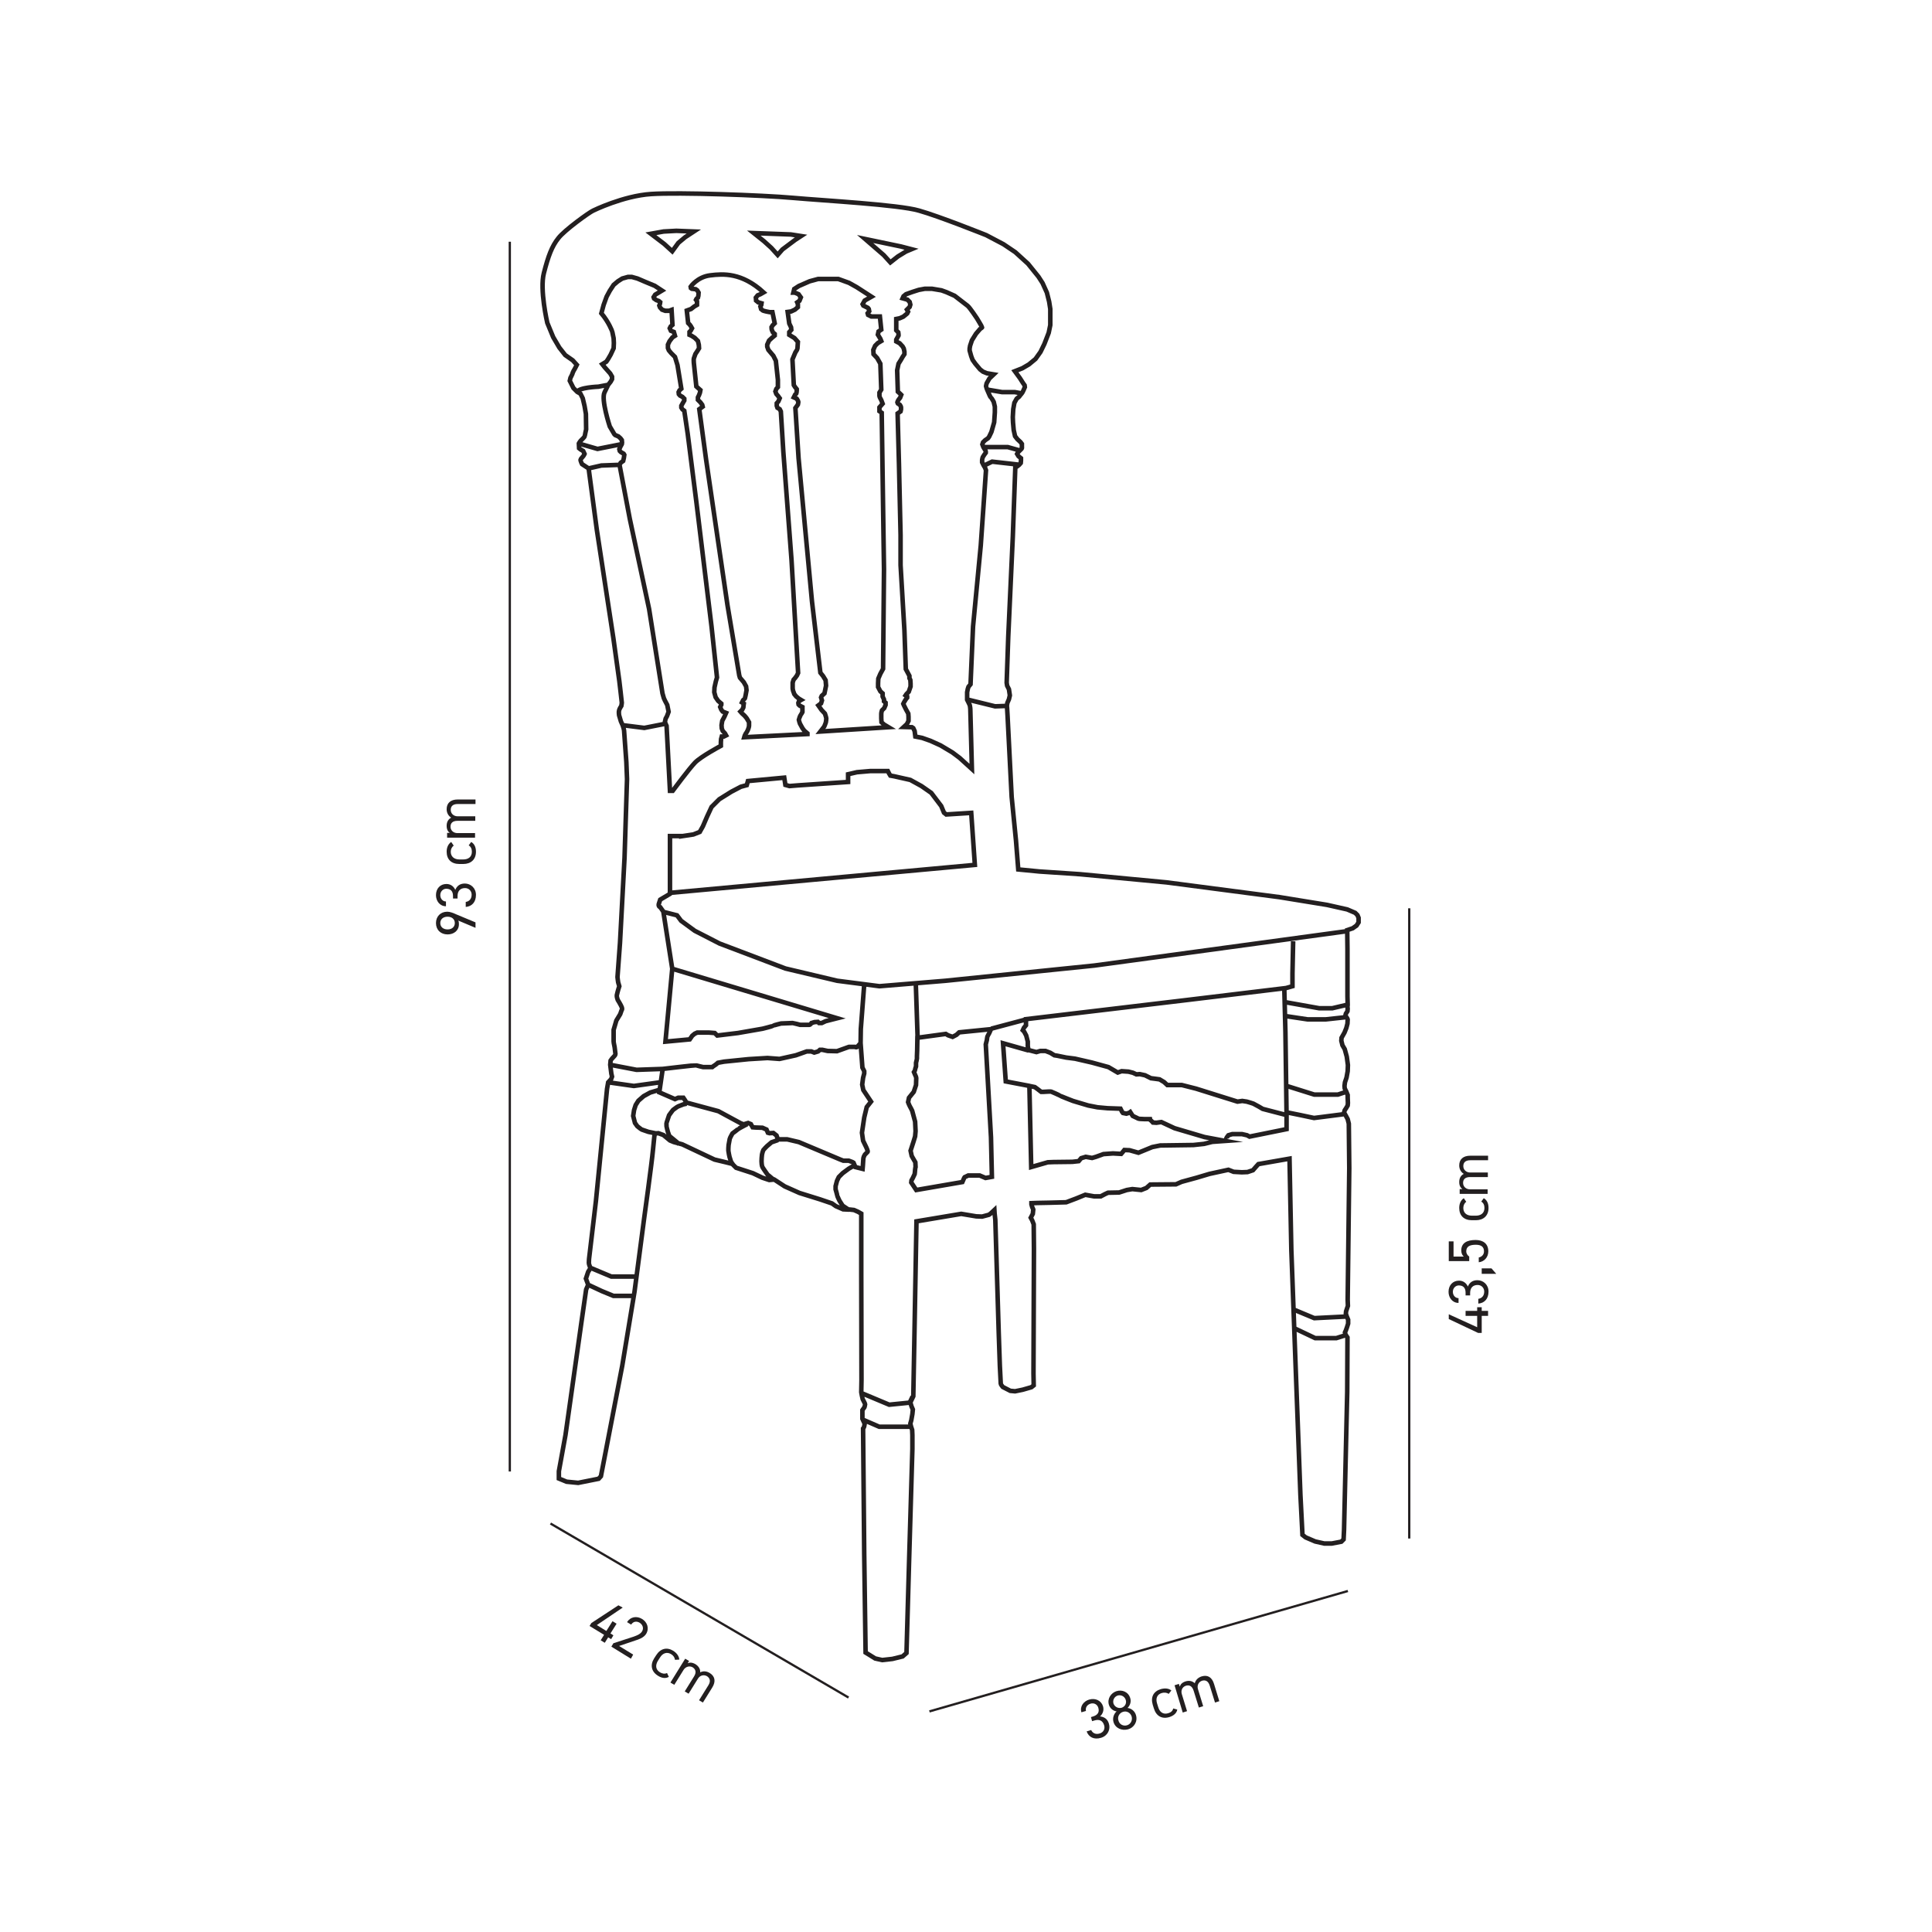 <?xml version="1.0" encoding="UTF-8"?> <!-- Generator: Adobe Illustrator 23.0.3, SVG Export Plug-In . SVG Version: 6.00 Build 0) --> <svg xmlns="http://www.w3.org/2000/svg" xmlns:xlink="http://www.w3.org/1999/xlink" id="Layer_1" x="0px" y="0px" viewBox="0 0 850.4 850.4" style="enable-background:new 0 0 850.4 850.4;" xml:space="preserve"> <style type="text/css"> .st0{fill:none;stroke:#231F20;stroke-width:2;stroke-miterlimit:10;} .st1{fill:none;stroke:#231F20;} .st2{enable-background:new ;} .st3{fill:#231F20;} </style> <g> <path class="st0" d="M295.9,426.4l-3.9-25 M436.3,452.8l15.4-4.1 M379.4,624.7l7.6,3.3h7.4h6.3 M379,613.1l12.4,5.2l9-0.9l1.3-2.7 M268.7,468.7l11.5,2.2l11.6-0.4 M267.8,476.4L279,478l11.5-1.6 M453.2,478l-10.5-2l-1.2-16.8l11.3,3.2 M380.4,433.3l-1.5,19.6 l-0.1,6.4 M403.9,456.8l-0.8-24 M569.2,414.3l-0.3,14.1v5.7l-3.5,1 M593.4,409.8L481.7,425l-65.5,6.7l-29.1,2.4l-18.6-2.4 l-22.8-5.4l-29-11l-10.9-5.6l-6-4.4l-1.8-2.4l-5.9-1.5l-1.5-2.1c0,0-1.1-0.3-0.5-1.8l0.5-1.5l4.7-2.8 M259,206.2l5.7-1.3l8.1-0.3 M254.7,195.2l8.3,2.4l10.6-2.1 M254,172.6c0.6-2.1,9.4-2.4,9.4-2.4l4.2-0.8 M450,173.2l-3.3-0.6h-5.6l-6.5-1.1 M432.9,196.8h10.7 l5.7,1.6 M433.2,204.9l3.5-1.7l12.4,1.4 M425.8,307.9l12.2,3l5.7-0.2 M274.1,319.2l9.5,1.2l9.1-1.8 M258.9,565.5l6,2.8l5.1,2.1h7.3 h1.7 M259.8,558l9.3,3.9h4.5h6.5 M569.2,584.4l9.7,4.6h9.3l3.8-1.2 M568.9,576.2l9.6,4l13.9-0.7 M566.4,478l12.1,3.8h10.4l3.6-1.2 M565.6,447.2l10,1.5h7.9l9.2-1 M565.6,441.1l6.7,1.2l8.4,1.5h5.7l6.8-1.6 M566,489.6c0.3-0.1,12.4,2.5,12.4,2.5l13.3-1.7 M539.8,501.5c0,0-0.1-0.2,0-0.5s0.9-1.3,0.9-1.3l1.7-0.5h1.9h2.4l2.2,0.5l1.1,0.6l16.3-3.3v-6.5l-0.5-36.2l-0.5-19.3l-43.1,5.2 l-70.6,8.4v1v1.7l-0.9,1.1l-0.5,1.1l0.6,0.6l0.9,1.7l0.7,2.7v2l0.3,1.7l3.5,0.9l1.7-0.5h2.3l2.1,0.8l1.8,1.1l1.3,0.2l3.9,0.8 l3.9,0.5l7.4,1.7l7.3,2l4.1,2.4l1.7-0.6l3,0.2l2,0.5l1.5,0.7l1.5-0.1l2.3,0.5l2.6,1.3l1.6,0.2l2.2,0.3l2,1.2l1.4,1.3h6.4l6.3,1.6 l18.2,5.7l2.1-0.3c0,0,1.5,0.2,2,0.3s2.9,0.9,2.9,0.9l2.4,1.3l1.7,1l10.4,2.7 M453.9,513.7l-0.8-35.7l2.4,0.5l1.1,0.8l1.7,1.3h0.9 l1.8-0.1c0,0,1.4-0.1,1.7,0c0.3,0.1,3.5,1.5,3.7,1.7s5.9,2.4,5.9,2.4l6.7,2l4.1,0.8l4.4,0.4l5.7,0.2l0.7,1.4l0.4,0.5l1.5,0.3 l1.3-0.4l0.4-0.3l1.1,1.7l1.7,0.8c0,0,0.8,0.5,1.4,0.5s2.1,0.1,2.1,0.1h1.7h0.7c0,0,0.1,0.5,0.5,0.7c0.3,0.2,0.8,0.8,0.8,0.8 l1.5,0.1l1.4-0.2l0.8-0.1l5.8,2.7l13.2,3.9l9.1,1.7l-5.7,0.4l-3.6,0.9l-4.7,0.5l-14.6,0.2l-3.5,0.7l-6.1,2.5l-3.9-1.1l-2.3-0.1 l-0.8,1l-0.6,0.7l-3.6-0.2l-4.2,0.3l-3.3,1.2l-1.7,0.5l-2.8-0.5l-2,0.6l-1.1,1.3l-2.8,0.3l-8.3,0.1l-2.5,0.1L453.9,513.7z M403.3,523.8l20.3-3.5l0.7-1.6c0,0,0.3-0.7,0.5-0.7s1.4-0.6,1.4-0.6h1.4h1.9h1.7l2.6,1.1l2.8-0.5l-0.4-17.4l-2.3-40.9l0.5-2 c0,0,0.1-1.1,0.2-1.4s0.8-1.5,0.8-1.5l0.8-1.8l-14,1.4l-1.2,1.1l-1.7,0.9l-2-0.7l-1-0.6l-12.5,1.7l-0.1,5.5l-0.1,2.6v1.1 c0,0.2-0.4,1.8-0.4,1.8v1.6c0,0-0.4,1.1-0.4,1.4s-0.5,1.1-0.5,1.1l0.5,1.2c0,0,0.5,1,0.5,1.4s-0.1,3.1-0.1,3.1l-1,3l-2.1,2.6 l-0.4,1.9c0,0,0.5,1.4,0.7,1.7s1.1,2.1,1.1,2.1l1.3,4.8l0.2,4.2l-0.2,2.3l-0.7,2.3l-1.3,4l0.5,2.3l0.5,0.9l1.1,1.9l0.1,2.1 c0,0-0.2,0.6-0.2,1.1s-0.2,2-0.2,2l-0.8,1.7l-0.6,1.1l-0.1,0.9l0.6,0.9L403.3,523.8z M376,513l-2.4,1.4l-2.7,2l-1.7,1.7l-0.8,1.7 l-0.6,2.3v1.4c0,0,0.7,2.4,0.7,2.7c0,0.2,0.9,2.1,1,2.3s1.4,2.2,1.4,2.2l2.1,1.4l1,0.5 M342.5,501.8l-2.9,1l-2,1.7 c0,0-1.4,1.4-1.6,1.7c-0.2,0.4-0.5,1.4-0.6,2c-0.1,0.5-0.2,2.4-0.2,3s0.1,1.9,0.4,2.5s2.3,3.4,2.3,3.4s1,0.7,1.6,1.3 s1.4,0.9,1.4,0.9 M328.9,494.8c0,0-3.9,2-4,2.2c-0.2,0.2-2.5,1.9-2.5,1.9s-1.1,1.9-1.2,2.4s-0.4,2-0.5,2.7s-0.1,2.1-0.1,2.5 s0.5,2.7,0.5,2.7l0.7,2.2l0.9,1.3 M289.9,479.8l-3.7,1.1l-2.9,1.6l-2.3,2l-1.2,1.9l-0.7,2.2l-0.4,2.6l0.8,3.1l1,1.4 c0,0,1.7,1.4,2,1.5s2.9,1,2.9,1l3.9,0.8 M302.2,485.8c0,0-0.9,0.2-1.4,0.3c-0.5,0.2-1.8,0.7-2.3,0.9s-2,1.4-2.3,1.6 c-0.2,0.2-1.7,2.3-1.7,2.3s-1,3.1-1.1,3.3s0,1.4,0,1.7c0,0.2,0.6,2.4,0.6,2.4l0.6,1.7l3.3,2.7l1,0.9 M291.7,470.5 c0,0,14.4-1.7,14.6-1.6s3.2,0.8,3.2,0.8h2.6h1.4c0,0,0.7-0.6,1.1-0.8c0.4-0.2,1.4-1.1,1.4-1.1l2.7-0.5l10.8-1.1l8.3-0.5l5.3,0.4 l7.2-1.6l4.8-1.7h2l1.3,0.5l1.7-0.5l0.8-0.7h1.1l2.3,0.5l4.1,0.1l3.9-1.4l1.4-0.5h2.6c0,0,0.6,0.4,1,0s1.5-1.7,1.5-1.7l0.8,10.8 l0.8,1.6v1l-0.5,1.9l-0.4,3l0.5,2.4l2,3l1.4,2.1l-1.9,2.4l-1.1,4.6l-1,6.7l0.5,3.5l1.4,2.9c0,0,0.8,1.7,0.6,2 c-0.2,0.3-1.4,1.3-1.4,1.5c-0.1,0.2-0.5,1.1-0.5,1.6s-0.2,2.8-0.2,3.1s-0.1,1.3-0.1,1.3l-3.2-0.8l-0.8-1.9l-0.5-0.3l-1.6-0.6h-2.4 l-1.3-0.5l-18.3-7.7l-5.1-1.2h-4.1l-0.6-1.7l-1.4-1.1l-1.7,0.1l-0.7-0.2l-0.6-1.4l-1.8-0.8l-2.9-0.1l-1.4-0.1l-0.8-1.4l-1.2-0.5 l-2,0.6l-1.3-0.5l-9.8-5.3l-14.1-3.8l-0.5-0.9l-0.8-1.2h-2.3l-1.4,0.6l-6.9-3L291.7,470.5z M295.9,426.4l72.6,21.8l-5.1,1.3 l-1.7,0.8h-1.2l-0.5-0.5l-1.5,0.1l-1.3,0.4c0,0-0.5,0.8-1,0.8h-4c0,0-3-0.8-3.3-0.8c-0.2,0-5.1,0.2-5.1,0.2s-3.3,0.8-3.5,1 s-4.6,1.3-4.6,1.3l-10.9,1.9l-9.1,1.1l-1.1-1.1l-2.6-0.2h-5.1l-1.1,0.5l-1.1,0.9l-1.1,1.6l-10.7,1L295.9,426.4z M299.9,368.1 l5.3-0.8l2.8-1.1l1.4-2.5l1.8-4.2l2-4.3l3.4-3.4l5.3-3.3l4.2-2.2l2.6-0.7l0.5-1.8l16-1.5l0.5,3.2l1.8,0.5l3.7-0.3l22.1-1.5v-3.4 l3.9-0.9l5.8-0.5h7.8l0.5,1l0.6,1l1.7,0.3l7.1,1.6l4.9,2.7l4.3,3l4.4,5.8l1.2,2.9l1,0.8l11-0.7l1.6,22.9L294.9,393v-25h5V368.1z M304,126.2c0,0,2.9-4.3,8.6-5s13.9-1.3,23.5,7.5l-1.4,0.8l-1.2,0.5l-0.8,1l0.1,1.3l1,0.8l1.4,0.4l-0.1,0.7l-0.4,0.7l0.3,1.1 c0,0,0.2,0.1,0.5,0.5s3.3,0.9,3.3,0.9h1.2l1,4.9l-0.9,0.9l-0.5,0.8c0,0,0,1.1,0.2,1.4c0.1,0.3,0.4,0.9,0.4,0.9l0.8,0.7v0.7 l-1.1,0.9l-1.4,1.3l-0.8,1.8v0.9l0.5,1.4l2.2,2.6l1.1,2.2l0.9,8.4v3.2l-0.7,0.8l-0.4,1.1l0.4,1.1l0.7,0.8l0.8,1.1l-0.6,1.4 l-0.7,0.8v1.1l0.3,0.9l1,0.6l0.5,1l1.1,17.8l3.6,47.6l2.9,49.7l-0.5,1.1l-0.8,1.1l-0.7,0.8l-0.4,1.3v1.3v1.2c0,0,0.1,0.8,0.2,1.1 c0.2,0.4,0.5,1.4,0.5,1.4l0.8,1l1.2,1l1,0.6l-0.9,0.5l-0.3,0.8l0.1,0.7l0.5,0.5l1.2,0.6v1.1v1.1c0,0-0.5,1-0.7,1.2s-0.9,2-0.9,2.2 s0.5,1.7,0.5,1.7l1.1,2l0.8,1.1l1.4,1.2v0.3l-27.8,1.4l0.2-0.7c0,0,0.5-1.1,0.8-1.4c0.3-0.4,0.7-1.4,0.7-1.4s0.4-1.1,0.4-1.5v-1.6 l-1-1.7c0,0-0.7-0.9-1-1.2c-0.3-0.3-1.1-1-1.1-1l-0.7-0.8l0.8-0.8l0.5-1l0.1-1l0.1-0.7l-0.8-0.5l0.5-1c0,0,0.7-0.6,0.8-0.8 c0.1-0.2,0.1-0.8,0.3-1.4c0.1-0.7,0.4-2.2,0.4-2.2l-0.2-1.7l-1-1.8l-1.7-2l-0.3-1l-5.2-31l-9.4-64l-3-22.2l1.5-1.1l-0.2-0.8 l-0.8-1.1l-1.1-1.1v-1.1l0.5-1l0.4-1.1l0.2-1.1l-0.8-0.7l-1-0.9l-1.1-10.4c0,0-0.1-1.6,0-1.9c0.1-0.3,0.7-2,0.7-2l0.8-1.2l0.8-1.3 l-0.1-1.5l-0.4-1.7l-1.4-1.4l-1.4-0.9l-0.9-0.4v-1.3l0.5-0.5l0.6-1.1l-0.5-0.9l-0.5-0.7l-0.7-0.7l-0.6-5.5l1.9-0.7l1.4-1.1l1.2-0.7 v-0.8v-0.8l-0.5-0.7c0.1-0.3,0.9-0.9,0.9-0.9l0.2-0.8l0.1-1.4l-0.6-1l-0.7-0.5l-1.7-0.2l-0.4-0.3L304,126.2z M264.7,137.9l1-3.7 l1.3-3.6l1.4-2.6l1.7-2.6l1.9-1.6l1.9-1.2l2.5-0.7h1.7l2.5,0.7l3.5,1.5l4.1,1.7l3.2,2.1l-2,1.2l-1,0.6l-0.7,1.1l0.2,0.6l1,0.7 l1.1,0.4l0.6,0.5l-0.1,0.7l-0.3,0.8l0.3,0.8l0.9,1l1.4,0.5h1.7l1.1-0.4l0.4,6.6l-0.8,0.7l-0.4,0.8l0.5,1.1l1.3,0.5l0.5,1.7 l-1.1,0.7l-1.3,1.7l-0.7,1.5v1.5l0.4,1l1,1.2l1.7,1.7l1.1,3.6l1.7,10.4l-0.8,0.7l-0.4,0.8l0.1,0.9l0.5,0.6l1.1,0.6l0.8,0.8v0.8 l-0.7,1.2l-0.6,1.1v0.8l0.5,0.8l0.8,0.6l1.5,10.1l3.8,29.9l6.7,55l2.4,22.4l-0.5,1.7l-0.6,2.7l-0.1,2.1l0.6,2.2l1.1,1.6l1.4,1.2 v0.5l-0.5,1l0.5,1.2l0.6,0.8l1.5,0.6l-0.7,1.6l-1,1.9l-0.3,1.9l0.1,1.4l0.4,1.1l1,1.1l0.5,0.9l-1,0.5h-0.9l-0.3,1.1l-0.1,1.4v1.6 c0,0-8.8,4.7-11.4,7.4c-2.6,2.7-9.8,12.4-9.8,12.4h-1.2l-1.5-28.6l-0.5-1.1l-0.2-0.8l0.3-1.3l0.6-1.1l0.7-1.9l-0.6-3l-1-1.9 l-0.5-1.1l-0.6-2.1l-5.9-37.2l-8.5-39.7l-4.5-23.7l0.5-0.9l1.1-0.8l0.3-1.3l0.2-1.4l-0.3-0.5l-1.2-0.7l-0.5-0.5l-0.2-0.8l0.5-1.1 l0.6-1.1l0.1-0.7l-0.1-1.1l-0.6-0.8l-0.9-0.8l-1.4-0.6l-0.4-0.4l-2-3.4c0,0-3.9-11.8-2.3-15l1.6-3.3l1.1-1.4l0.6-1.1v-1.1l-0.8-1.4 l-2.4-2.7l-1.1-1.4l1.8-1.1l0.8-1.2l1.1-1.9l1.3-2.8l0.1-2.3l-0.1-2.1l-0.6-2.9C269.5,145.9,268,141.8,264.7,137.9z M349.6,127.2 l2-1.3l4.8-2.1l3.7-1h4.2h4.7l4.7,1.7l3.4,1.9l6.5,4.2l-3,1.7l-0.9,1.6l0.3,0.6l2,1l0.4,0.5l0.2,1l-0.7,0.9l0.2,0.7l1.4,0.7h3.8 l0.6,5.8l-1.2,0.8l-0.3,1.4l1.1,1.8l0.4,1l-1.5,0.9l-1.2,1.2l-0.8,1.8l0.1,1.9l1.6,1.7l1.4,2.5l0.4,11.4l-0.8,1.3v1.6 c0,0.3,0.8,1.7,0.8,1.7l0.6,1.6l-1.4,1.6v1.7l1,0.7l1,68.9l-0.4,43.8l-1.2,2.2l-0.9,2.1l-0.1,2v1.7l1,1.9l1,0.9v0.5v0.9l0.6,1.3 v0.8l0.7,0.6v1l-0.6,1.4l-1,1c0,0-0.3,0.9-0.3,1.5v2l0.1,1.7l1.1,1l2,1.2l-30,1.9l1.7-2.2c0,0,0.6-1.4,0.7-1.8s0.2-1.5,0.2-1.8 s-0.6-2.1-0.6-2.1l-1.5-1.6l-1.4-2l1.2-0.9l0.4-1.3l-0.4-1.3l0.3-0.7l1.2-1.1l0.7-3.4l-0.2-2.4l-1.1-1.8l-1.2-1.5l-3.7-31.4 l-5.9-63l-1.4-22.1l1.1-1.5c0,0,0.2-0.9,0.2-1.2s-0.7-1.4-0.7-1.4l-1.3-0.6l0.6-1.2c0,0,0.6-0.4,0.6-0.8c0-0.4,0.1-1.2,0.1-1.2 v-0.4l-0.8-1l-0.5-0.8l-0.6-11.3l1.3-3.1c0,0,0.9-1.3,0.9-1.6s0.2-3,0.2-3l-1.5-1.7l-2.3-1.4v-1.2l0.9-1l-0.1-1.1l-0.8-1.7 l-0.7-5.1l1.5-0.2l1.7-0.8l1.3-1.1v-1.4l-0.3-0.7l1-0.7l0.6-1.5l-1-1.4l-1.7-0.7h-0.6L349.6,127.2z M397.3,131.3l0.4-0.9l1.1-0.9 l2.8-1l2.8-0.9l2.7-0.5h3.1l4.2,0.7l2.2,0.8l3.6,1.6l3.5,2.7c0,0,1.2,0.9,2.2,1.7s4.1,5.5,4.1,5.5s2.3,3.8,2.3,4 c0,0.1-0.9,0.7-0.9,0.7l-1.8,2.1l-1.8,2.9l-0.8,2.4l-0.2,1.2v0.9l0.7,2.5l0.6,1.6l1.2,1.7l2.1,2.5l1.3,1l1.7,0.7l3,0.5l-1.9,1.8 l-1.2,2.1c0,0-0.3,1.1-0.3,1.3s0.5,1.5,0.5,1.5l1,2.3c0,0,0.4,1,0.7,1.2c0.3,0.2,1.2,1.9,1.2,1.9l0.5,2.1v2.5l-0.3,4.4l-1.2,4.2 l-1,2.1l-0.5,0.7l-1.3,0.9l-0.9,0.9l-0.3,0.9c0,0,0.3,0.8,0.4,1.1s1.1,1.7,1.1,1.9v0.7l-0.6,0.8l-0.7,1.1c0,0-0.3,0.9-0.3,1.2 s0,1.1,0,1.1l0.7,1.4l0.6,1l0.4,1.1l-2.3,33.1l-3.4,35.7l-1.1,25.4l-0.9,1.1l-0.3,0.9l-0.3,1.5v1.4c0,0.3,0,1.9,0,1.9l0.7,1.4 c0,0,0.4,0.9,0.5,1.1c0.1,0.3,0.2,1.6,0.2,1.6l0.7,26.4l-5.4-4.9l-3.2-2.4l-5.2-3.1l-4.4-2l-3.7-1.3l-3-0.6l-0.3-2.4l-0.6-1.3 l-0.6-0.4l-3.6-0.1l1.4-1.3l0.7-1.4v-1.8l-0.1-1.4l-1-1.8l-0.9-1.8l-0.3-0.7c0,0,0.4-0.9,0.5-1c0.1-0.2,0.7-1.1,0.7-1.1l0.5-0.6 v-0.5l-0.7-0.5l0.4-0.6l1-1l0.8-2.3v-1.4c0-0.4-0.1-1.5-0.1-1.5l-0.4-0.8v-1l-1.6-3l-0.6-17l-1.7-28.7v-13.3l-0.7-31.1l-0.6-22.4 l1.3-0.9l0.2-0.9c0,0,0-0.8,0-1s-0.5-1-0.5-1l-0.9-0.6l-0.2-0.5c0,0,0.1-0.5,0.3-0.8c0.2-0.3,0.4-0.6,0.4-0.6l0.5-0.6l0.5-1.3 l-0.5-0.5l-1-0.9l-0.3-9.4l0.6-2.9l1-1.6l0.8-1.4l0.8-1.2v-1.1l-0.3-1.4l-0.5-0.9l-1.3-1.4l-1.5-0.8v-0.8l0.5-0.9l0.5-0.9 c0,0,0-0.5,0-0.6c0-0.2-0.1-0.8-0.1-0.8l-0.9-0.9v-5l1.5-0.3l1.6-0.7l1.1-0.9l0.6-0.5l0.4-0.8l-0.5-0.9l1.2-1.2l0.3-1l-0.3-1.2 l-1-1L397.3,131.3z M380.8,105.2l15.8,3.3l4.6,1.2l-2.4,1l-3.6,2.2l-3.3,2.6l-2.9-3.2L380.8,105.2z M331.8,102.6l16.3,0.6l4.5,0.7 l-2.6,1.7l-5.6,4.2l-2.1,2.4l-2.8-3.1l-3.2-2.9L331.8,102.6z M286.5,102.9l5.6-1l5.6-0.3l7.7,0.3l-3.8,2.5l-3,2.5l-2.7,3.7 l-3.5-3.2L286.5,102.9z M261.1,92.7c0,0,13.2-6.5,25.5-7.3s49,0.5,62.5,1.7s46.5,3,55.4,5.6c8.9,2.5,29.6,10.8,29.6,10.8l7.6,4 l5.2,3.5l5.6,5.1l4.6,5.7l1.8,2.8l1.9,4.2l1,4l0.5,3.2v4.3v2.8l-0.7,3.4l-1.9,4.9l-1.7,3.5l-2.2,3.1l-2.9,2.4l-2.9,1.7l-3.3,1.3 l2.2,3l1.4,2.2l0.7,1l0.1,0.8l-0.6,1.4c0,0-0.5,1.1-0.7,1.3c-0.1,0.2-0.6,0.7-0.6,0.7l-0.6,0.8l-1.1,0.9l-1,1.8l-0.5,2.8l-0.2,3.5 l0.1,2.4l0.3,3.3l0.6,2.7l1,1.3l1.4,1.3l0.6,0.8v1.1c0,0,0.1,0.8-0.1,1s-0.8,0.8-0.8,0.8l-0.8,0.8l-0.4,0.7l0.6,1l1.1,0.9v1 l-0.1,1.1l-0.7,0.8l-0.9,0.7l-0.8,0.5l-1.1,30.5l-2,43.9l-0.7,20.3l0.2,1.3l0.8,1.6l0.4,2.7l-0.4,1.7l-0.7,1.6l-0.2,1.2l0.1,1.2 l0.2,3.4l1.8,35.6l1.9,19.2l1,12.7l9.3,0.9l17.9,1.2l38.1,3.6l49.7,6.5l20.9,3.4l8.9,2l3.5,1.5l1,1l0.5,1.2v0.9v1.1l-0.9,1.4 l-1.7,1.2l-2.4,0.8l0.1,8.4v20.9l0.1,3.6l-0.1,0.9l0.1,0.8l-0.1,1.1l-0.7,1.1l-0.2,0.8l0.5,0.8c0,0,0.5,0.7,0.5,0.9 c0,0.2-0.1,1.9-0.1,1.9l-0.5,1.9l-0.8,2l-1.3,2.3l-0.1,1.3l0.5,2l1,1.7l0.9,3.3l0.5,3.7l-0.1,2.7l-0.5,2.8l-0.7,2.1l-0.2,1.6 l0.1,1.1l0.7,1.4l0.6,1.5v1.1l0.1,2.4l-0.1,1.1l-0.7,1.2l-0.6,0.9l-0.3,1l0.8,1.4l0.8,1.5l0.5,2l0.2,19.6l-0.7,57.9l0.1,2.7 l-0.8,2.4l-0.1,1l0.3,1l0.7,1.7v1.7l-0.5,1.6l-0.5,1.4l-0.4,0.9l0.3,1l0.8,1.2v1.1l-0.1,22.8l-1.4,60.8l-0.2,4.2l-1,1l-4.2,0.8 h-3.3l-4-0.9l-4.2-1.8l-1.4-1.1l-0.9-17.6l-2-53.6l-2-54.2l-0.8-40.2l-13.7,2.4l-1,1.1l-1.4,1.6l-2.4,0.8l-2.5,0.1l-3.6-0.2 l-2.3-0.9l-8.3,1.8l-5.7,1.7l-6.6,1.8l-2.5,1.1l-11.3,0.1l-1.7,1.5l-2.3,0.9l-3.9-0.4l-2.4,0.4l-3.4,1.1l-4.9,0.1l-1.3,0.6l-1.9,1 h-2.9l-3.9-0.7l-3.9,1.6l-4.5,1.7l-7.5,0.2l-5.2,0.1l-2.6,0.1v0.5l0.3,1.1l0.5,1.2l-0.2,1.9l-0.9,1.7l0.6,1.1l0.7,1.8l0.1,10.8 l-0.2,54.9l0.1,5.2l-1,0.8l-3.8,1.1l-3.4,0.7l-2.1-0.2l-3.3-1.7c0,0-0.9-1.1-0.9-1.4s-0.4-7.9-0.4-7.9l-0.5-14.6l-1.5-49.7 l-0.3-2.7l-0.1-1.6l-1.6,1.5l-0.8,0.6l-3,0.8l-2.6-0.1l-6.6-1.1l-19.7,3.3l-0.9,50.1l-0.5,26.9l-1.3,2.7l0.5,1.7l0.6,1.4l-0.2,2 l-0.5,2.8l-0.4,1.4l0.3,1.3l0.5,1.5c0,0,0.1,2,0.1,2.3v6.1l-1.4,47.6l-1.2,42.2l-1.7,1.5l-4.5,1.1l-4.5,0.5l-3.1-0.7l-2.4-1.5 l-1.8-1.1l-0.6-43.2l-0.5-55.4c0,0,0.4-0.5,0.5-1s0.2-1.1,0.2-1.1l-1-2.2V623v-2.3l0.9-1.3c0,0,0.3-1,0.3-1.3s-1-2-1.1-2.3 c-0.1-0.2-0.6-3-0.6-3l0.1-5.4l-0.1-46v-27.2l-1.4-0.8l-1.8-0.8l-1.8-0.2h-0.9l-2.1-0.1l-3.2-1.4l-1.7-1.2l-5.3-1.8l-9-2.8 l-6.5-2.9l-4.6-3l-2.2,0.2l-3-1l-4.2-2L324,514l-1.7-1.7l-2.8-0.7l-5-1.2l-14.2-6.7l-3.7-1l-1.7-0.7l-2.9-2.4l-2.2-0.8l-1.6,0.1 c0,0-0.3,1.8-0.8,7.4s-3.9,30.2-3.9,30.2l-4.2,32l-5.4,32.6l-7.5,38.9l-1.9,9.8l-1,1.1l-4.5,0.9l-4.5,0.9l-5.1-0.5l-3.4-1.4v-3.2 l2.9-15.9l7-49.5l2.1-14.6l0.9-2.1l-1-2.7l1-3c0,0,0.9-1.3,0.9-1.7s-0.6-1.5-0.6-2.2s0.1-1.9,0.1-1.9l3-25.3l4.9-49.4l0.5-2.9 l1.3-1.4l0.4-1.1l-0.3-1.3l-0.5-3.9c0,0,0.2-1.8,0.2-2c0.1-0.2,1-1.2,1.3-1.5s0.8-0.8,0.8-1.3s-0.3-2-0.3-2.5s-0.5-2.3-0.5-3v-5.1 l1.2-4.1l1.7-2.8c0,0,0.5-1.4,0.6-1.7c0.1-0.2,0.4-0.4,0.1-1.3s-1.8-3.3-1.8-3.3s-0.5-1.4-0.4-2s0.5-2,0.6-2.4s0.5-1.6,0.5-1.6 l-0.5-1.7c0,0-0.3-2-0.3-2.3c0-0.2,1.1-15,1.1-15l2-37.5l1.1-34.7l-0.3-7.5c0,0-1-13.4-1-13.8c0-0.5-0.6-2.3-0.6-2.3l-0.8-1.8 l-0.8-2.7c0,0-0.2-1.5,0-2.1c0.1-0.6,1-2,1-2s0.2-1.1,0.2-1.4s-1.1-9.6-1.1-9.6L270,281l-7.3-47.8l-3.6-27l-2.9-1.9 c0,0-0.5-1-0.5-1.2s-0.4-0.5,0-1.1c0.4-0.5,0.8-0.9,1.1-1.3c0.3-0.4,0.5-0.9,0.5-0.9l-0.6-1.3l-1.2-0.7l-0.6-0.5l-0.1-2.1 c0,0,0.5-0.9,0.7-1.1c0.2-0.2,1.1-1.1,1.1-1.1s0.8-0.8,0.8-1.1s0.6-2.9,0.6-2.9l-0.1-6.8l-0.6-3.5l-0.8-3.4l-1-2l-1.4-0.8l-1.7-1.7 l-0.9-1.8l-0.7-1.4l0.3-1.3c0,0,0.6-1.1,0.8-1.6c0.1-0.5,0.5-1.3,0.6-1.5c0.2-0.2,1.4-2.6,1.4-2.6l-1.8-2l-3.3-2.3l-2.6-3.3 l-2.7-4.6l-2.6-6.3c0,0-3.4-14.6-1.5-21.9c1.9-7.4,3.5-11.8,6.4-15.4C248.5,101.3,259.3,93.5,261.1,92.7z"></path> <line class="st1" x1="242.3" y1="670.6" x2="373.5" y2="747.2"></line> <line class="st1" x1="409.1" y1="753.3" x2="593.3" y2="700.3"></line> <line class="st1" x1="620.3" y1="399.8" x2="620.3" y2="677.2"></line> <g class="st2"> <path class="st3" d="M201.7,405.2c0.3,0.5,0.3,1.1,0.3,1.6c0,2.8-2.2,4.5-5,4.5c-3,0-5.1-2-5.1-5c0-2.9,2-5,5-5 c1.2,0,2.7,0.6,4,1.2l8.4,3.5v2.4L201.7,405.2z M193.8,406.3c0,1.7,1.3,2.8,3.2,2.8c1.9,0,3.2-1.1,3.2-2.8c0-1.7-1.3-2.8-3.2-2.8 C195.1,403.5,193.8,404.6,193.8,406.3z"></path> <path class="st3" d="M199.4,395.5v-1.1c0-2.3-1.2-3.2-3-3.2c-1.3,0-2.6,1.1-2.6,2.8c0,1.6,1.1,2.8,2.5,2.8v2.1 c-2.7,0-4.4-2.3-4.4-4.9c0-2.9,1.9-4.9,4.6-4.9c1.8,0,3.2,1,3.9,2.6c0.7-1.7,2-2.8,4.2-2.8c2.6,0,4.9,2,4.9,5 c0,3.3-1.9,5.1-4.5,5.3V397c1.4-0.2,2.6-1.2,2.6-3.2c0-1.6-1.2-2.9-2.9-2.9c-2,0-3.3,1.2-3.3,3.5v1.1H199.4z"></path> <path class="st3" d="M207.4,370.6c1.4,0.8,2.1,2.3,2.1,4.3c0,3.4-2.2,5.4-5.6,5.4h-1.7c-3.5,0-5.6-2-5.6-5.4c0-1.9,0.7-3.4,2-4.3 l1.1,1.6c-0.8,0.6-1.3,1.6-1.3,2.7c0,2.1,1.5,3.4,3.8,3.4h1.7c2.1,0,3.8-1,3.8-3.4c0-1.2-0.4-2.2-1.4-2.8L207.4,370.6z"></path> <path class="st3" d="M196.8,368.6v-2h1.2c-0.8-0.5-1.4-1.5-1.4-3.1c0-1.7,0.7-2.9,2-3.6c-1.3-0.8-2-2.2-2-3.7 c0-2.7,1.7-4.3,4.9-4.3h7.8v2h-7.8c-2.3,0-3.1,1.1-3.1,2.6c0,1.6,1.3,2.8,3,2.8h7.8v2h-7.8c-2.3,0-3.1,1.1-3.1,2.6 c0,1.6,1.3,2.8,3,2.8h7.8v2H196.8z"></path> </g> <g class="st2"> <path class="st3" d="M274.1,707.6l-11.4,7.7l4.2,2.6l2.7-4.3l1.8,1.1l-2.7,4.3l1.3,0.8l-1,1.7l-1.3-0.8l-1.5,2.4l-1.8-1.1l1.5-2.4 l-6.4-3.9l0.8-1.3l11.9-7.8L274.1,707.6z"></path> <path class="st3" d="M277.7,730.1l-8.6-5.3l0.9-1.5l8.9-2.9c1.7-0.6,3-1.2,3.7-2.3c0.9-1.5,0.2-3-1-3.8c-1.3-0.8-2.8-0.7-3.8,0.8 L276,714c1.5-2.4,4.3-2.8,6.6-1.4c2.3,1.4,3.3,4.1,1.8,6.6c-1.1,1.7-3.2,2.4-4.8,2.9l-7.1,2.4l6.2,3.8L277.7,730.1z"></path> <path class="st3" d="M294.4,738.1c-1.4,0.8-3.1,0.6-4.8-0.5c-2.9-1.8-3.5-4.7-1.7-7.6l0.9-1.4c1.9-3,4.7-3.7,7.5-2 c1.6,1,2.6,2.4,2.7,3.9l-1.9,0.1c-0.1-1-0.7-1.9-1.7-2.5c-1.8-1.1-3.7-0.5-4.9,1.5l-0.9,1.4c-1.1,1.8-1.2,3.8,0.9,5.1 c1,0.6,2.1,0.8,3.1,0.3L294.4,738.1z"></path> <path class="st3" d="M301.6,730.1l1.7,1l-0.6,1c0.9-0.4,2-0.4,3.4,0.4c1.4,0.9,2.2,2.1,2.1,3.6c1.4-0.7,2.9-0.5,4.2,0.3 c2.3,1.4,2.8,3.7,1.1,6.4l-4.1,6.6l-1.7-1l4.1-6.6c1.2-1.9,0.6-3.2-0.6-4c-1.4-0.8-3.1-0.4-4,1.1l-4.1,6.6l-1.7-1l4.1-6.6 c1.2-1.9,0.6-3.2-0.6-4c-1.4-0.8-3.1-0.3-4,1.1l-4.1,6.6l-1.7-1L301.6,730.1z"></path> </g> <line class="st1" x1="224.4" y1="106.4" x2="224.4" y2="647.7"></line> <g class="st2"> <path class="st3" d="M480.2,755.8l1-0.3c2.2-0.7,2.8-2.1,2.2-3.9c-0.4-1.3-1.8-2.2-3.4-1.7c-1.6,0.5-2.3,1.8-2,3.2l-2,0.6 c-0.8-2.6,1-4.9,3.4-5.6c2.7-0.8,5.3,0.4,6.1,2.9c0.5,1.7,0,3.3-1.3,4.5c1.8,0.2,3.3,1.1,3.9,3.2c0.8,2.5-0.5,5.3-3.4,6.2 c-3.2,1-5.5-0.3-6.4-2.8l2-0.6c0.6,1.3,1.9,2.1,3.8,1.5c1.6-0.5,2.4-2,1.9-3.6c-0.6-2-2.1-2.8-4.3-2.1l-1,0.3L480.2,755.8z"></path> <path class="st3" d="M491.5,753.3c-1.5-0.2-2.9-1.3-3.4-2.9c-0.8-2.7,0.9-5.2,3.3-6c2.5-0.8,5.3,0.3,6.1,3.1 c0.5,1.6-0.1,3.2-1.2,4.3c1.5,0.1,3.2,1.3,3.7,3.1c0.9,2.9-0.9,5.6-3.5,6.3s-5.6-0.4-6.4-3.3C489.6,756.1,490.4,754.2,491.5,753.3 z M493.7,751.7c1.5-0.5,2.3-2,1.8-3.5c-0.5-1.5-2-2.3-3.5-1.9c-1.5,0.5-2.3,2-1.9,3.5C490.6,751.3,492.2,752.1,493.7,751.7z M496.1,759.4c1.6-0.5,2.5-2.2,2-3.9c-0.6-1.8-2.4-2.5-3.8-2c-1.4,0.4-2.6,2-2,3.8C492.7,759,494.4,759.9,496.1,759.4z"></path> <path class="st3" d="M518.2,752.5c-0.3,1.6-1.6,2.7-3.5,3.3c-3.3,1-5.8-0.5-6.8-3.8l-0.5-1.6c-1-3.4,0.3-5.9,3.5-6.9 c1.8-0.5,3.5-0.4,4.7,0.6l-1.2,1.5c-0.8-0.6-1.9-0.7-3-0.4c-2.1,0.6-2.8,2.4-2.1,4.6l0.5,1.6c0.6,2.1,2.1,3.4,4.4,2.7 c1.1-0.3,2-1,2.2-2.1L518.2,752.5z"></path> <path class="st3" d="M517,741.8l1.9-0.6l0.4,1.2c0.3-1,1-1.8,2.5-2.3c1.6-0.5,3-0.2,4.1,0.8c0.4-1.5,1.5-2.5,3-3 c2.6-0.8,4.6,0.3,5.5,3.4l2.3,7.5l-1.9,0.6l-2.3-7.4c-0.7-2.2-2-2.6-3.4-2.2c-1.5,0.5-2.3,2-1.8,3.7l2.3,7.5l-1.9,0.6l-2.3-7.4 c-0.7-2.2-2-2.6-3.4-2.2c-1.6,0.5-2.3,2.1-1.8,3.7l2.3,7.5l-1.9,0.6L517,741.8z"></path> </g> <g class="st2"> <path class="st3" d="M637.7,578.5l12.5,5.7v-5h-5.1v-2.2h5.1v-1.6h2v1.6h2.8v2.2h-2.8v7.5h-1.6l-12.9-6.1V578.5z"></path> <path class="st3" d="M645.1,570.1V569c0-2.3-1.2-3.2-3-3.2c-1.3,0-2.6,1.1-2.6,2.8c0,1.6,1.1,2.8,2.5,2.8v2.1 c-2.7,0-4.4-2.3-4.4-4.9c0-2.9,1.9-4.9,4.6-4.9c1.8,0,3.2,1,3.9,2.6c0.7-1.7,2-2.8,4.2-2.8c2.6,0,4.9,2,4.9,5 c0,3.3-1.9,5.1-4.5,5.3v-2.1c1.4-0.2,2.6-1.2,2.6-3.2c0-1.6-1.2-2.9-2.9-2.9c-2,0-3.3,1.2-3.3,3.5v1.1H645.1z"></path> <path class="st3" d="M656.5,558.3l2.1,2.4h-6.4v-2.4H656.5z"></path> <path class="st3" d="M646.7,553.1v2h-9v-8.7h2.1v6.7h4.5c-0.6-0.5-1.1-1.4-1.1-2.7c0-3.2,2.4-4.6,6.3-4.6c3.4,0,5.6,1.7,5.6,5 c0,2.7-1.9,4.6-4.2,4.8v-2.1c1.4-0.3,2.3-1.3,2.3-2.7c0-1.8-1-2.9-3.6-2.9c-2.7,0-4.2,0.8-4.2,2.9 C645.4,551.8,646,552.6,646.7,553.1z"></path> <path class="st3" d="M653.1,527.4c1.4,0.8,2.1,2.3,2.1,4.3c0,3.4-2.2,5.4-5.6,5.4h-1.7c-3.5,0-5.6-2-5.6-5.4c0-1.9,0.7-3.4,2-4.3 l1.1,1.6c-0.8,0.5-1.3,1.6-1.3,2.7c0,2.2,1.5,3.4,3.8,3.4h1.7c2.1,0,3.8-1,3.8-3.4c0-1.2-0.4-2.2-1.4-2.8L653.1,527.4z"></path> <path class="st3" d="M642.5,525.4v-2h1.2c-0.8-0.6-1.4-1.5-1.4-3.1c0-1.7,0.7-2.9,2-3.6c-1.3-0.8-2-2.2-2-3.7 c0-2.7,1.7-4.3,4.9-4.3h7.8v2h-7.8c-2.3,0-3.1,1.1-3.1,2.6c0,1.6,1.3,2.8,3,2.8h7.8v2h-7.8c-2.3,0-3.1,1.1-3.1,2.6 c0,1.6,1.3,2.8,3,2.8h7.8v2H642.5z"></path> </g> </g> </svg> 